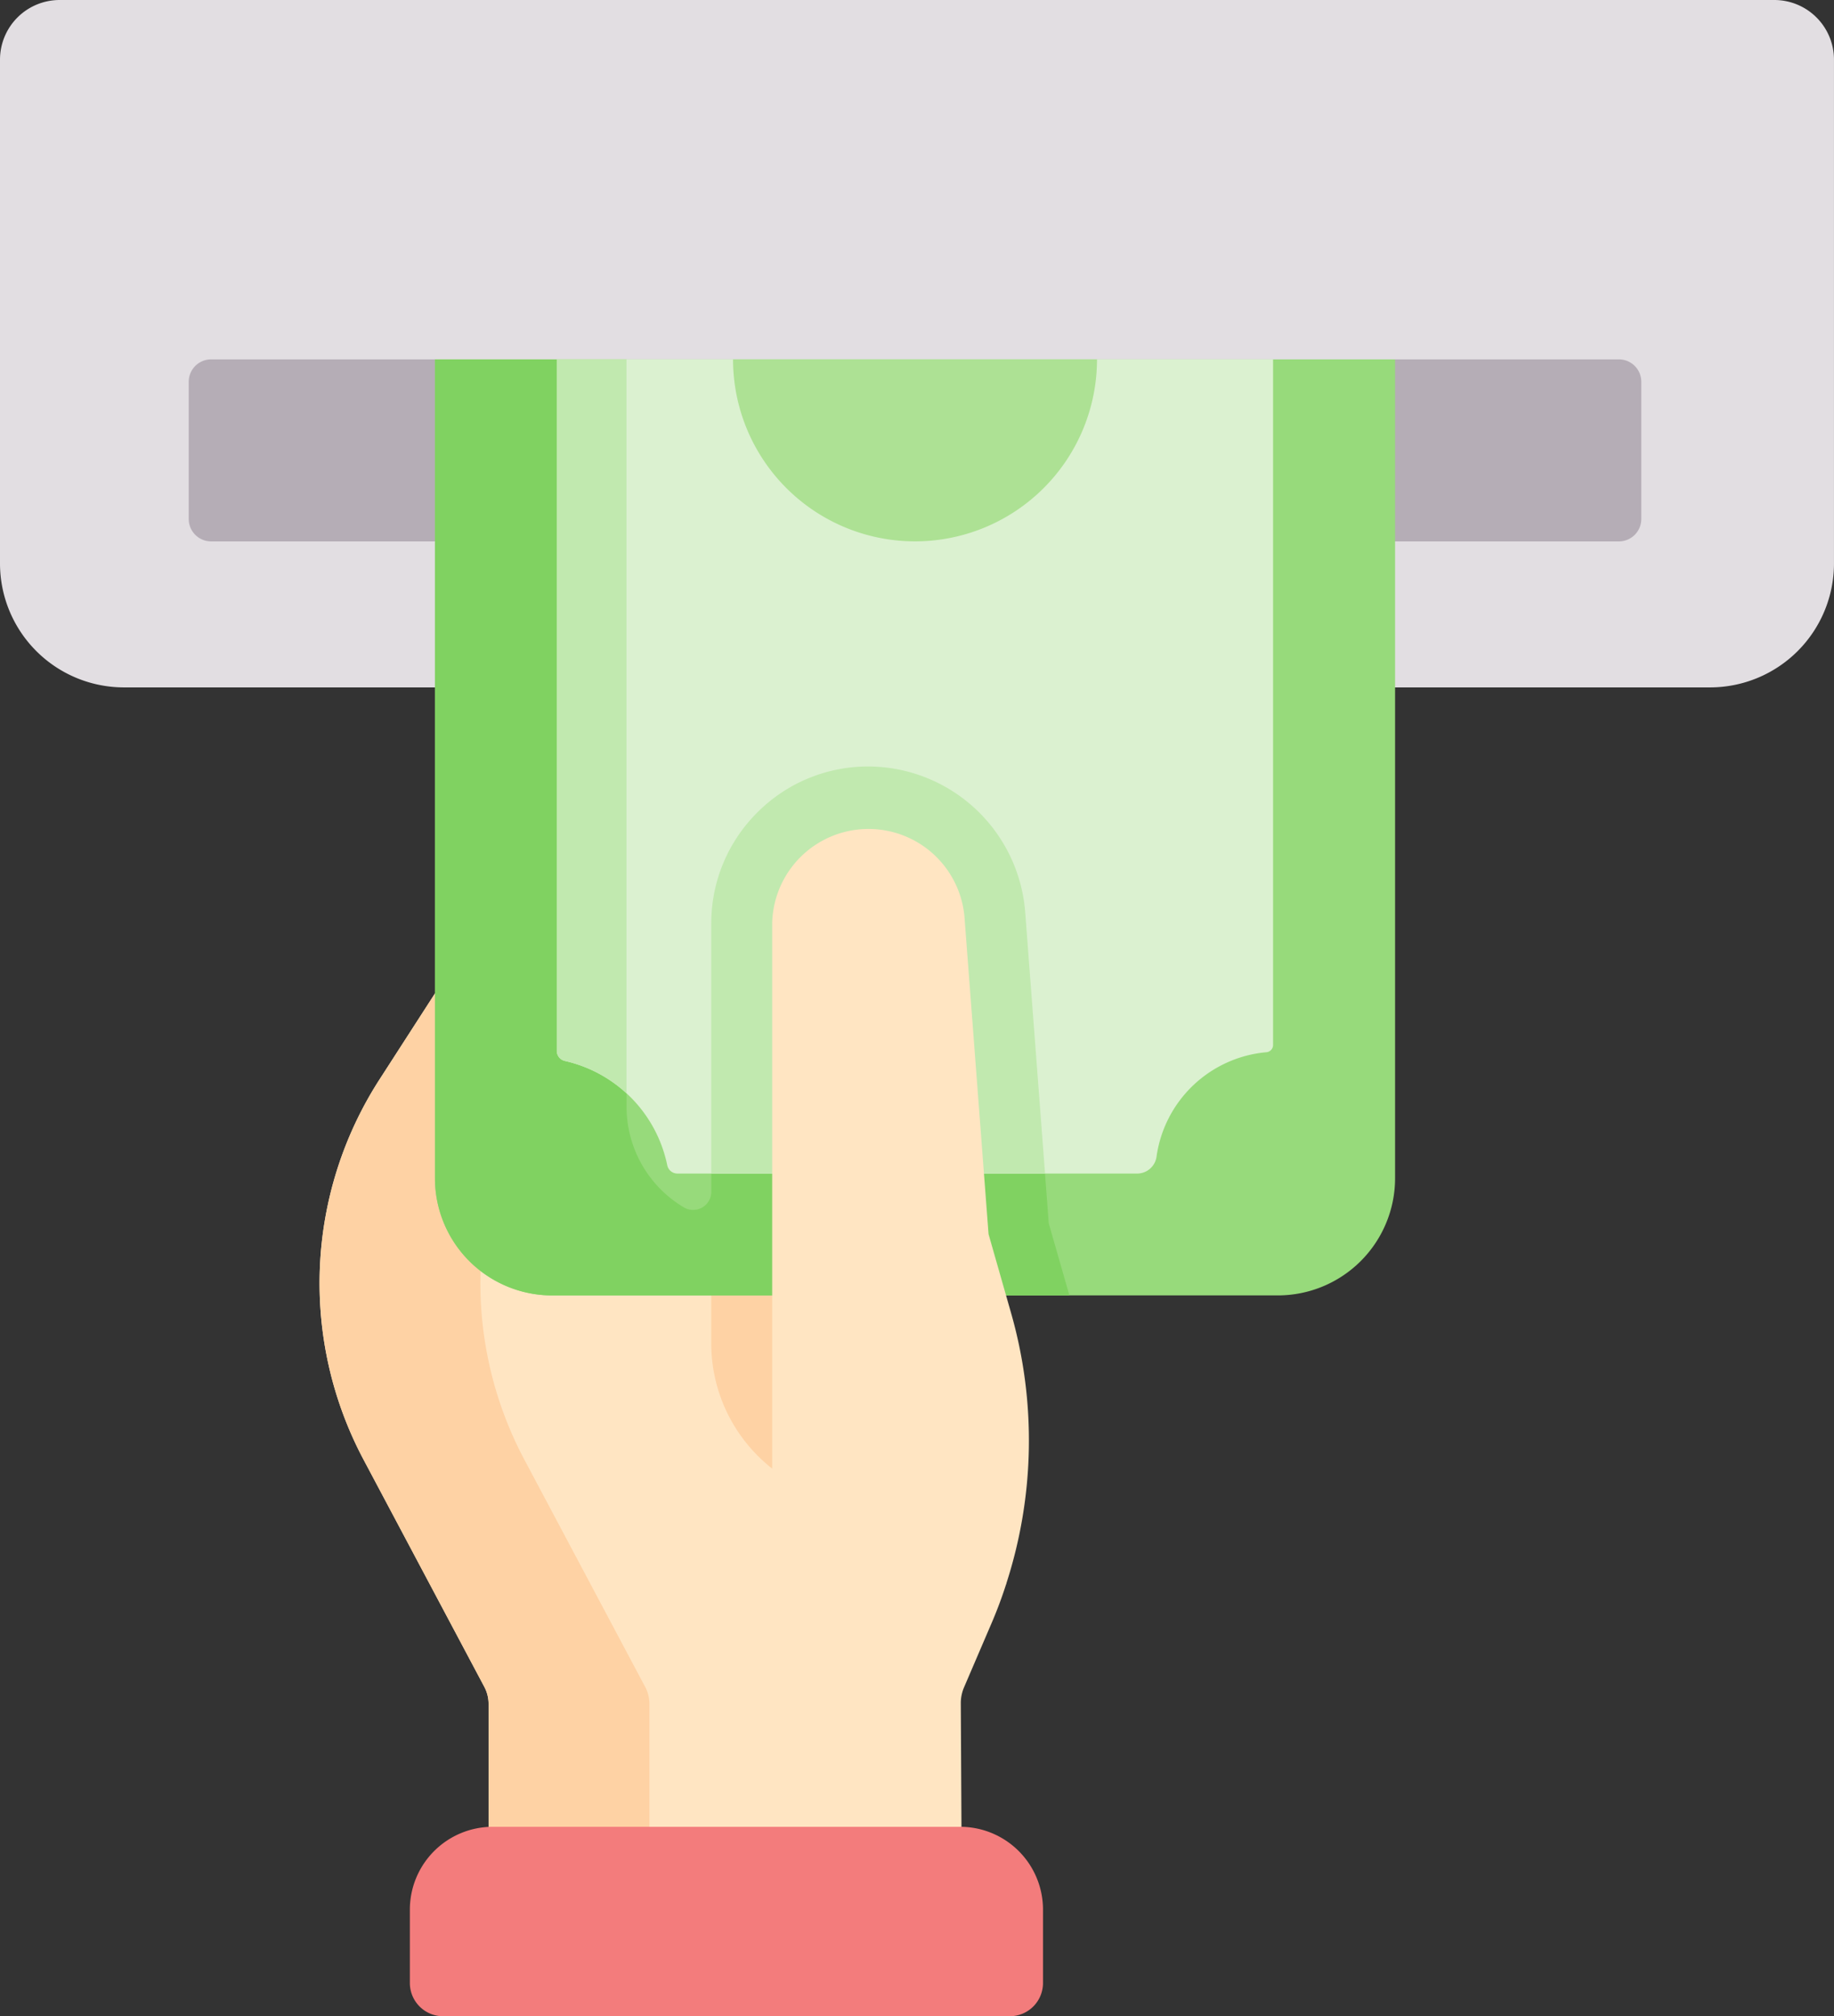 <svg xmlns="http://www.w3.org/2000/svg" width="85.663" height="94.172" viewBox="0 0 85.663 94.172"><rect x="0" y="0" width="85.663" height="94.172" fill="#333333" stroke="none"/><g transform="translate(-22.43)"><g transform="translate(37.357 42.361)"><path d="M125.938,223.32l7.254,31.627q-.3.939-.692,1.849l-1.273,2.967a1.883,1.883,0,0,0-.154.747l.057,10.52H109.016V260.544a1.708,1.708,0,0,0-.2-.8l-5.643-10.617a17.561,17.561,0,0,1,.74-17.738l2.6-4.033Z" transform="translate(-101.123 -223.32)" fill="#ffe5c2"/></g><path d="M116.329,259.748l-5.643-10.617a17.561,17.561,0,0,1,.74-17.738l2.6-4.033,12.257-2.549-.342-1.491-19.426,4.04-2.6,4.033a17.561,17.561,0,0,0-.74,17.738l5.643,10.617a1.708,1.708,0,0,1,.2.8v10.486h7.511V260.545a1.708,1.708,0,0,0-.2-.8Z" transform="translate(-63.766 -180.96)" fill="#fed2a4"/><path d="M152.926,457.107v-3.425a3.87,3.87,0,0,0-3.87-3.87H127.223a3.87,3.87,0,0,0-3.87,3.87v3.425a1.553,1.553,0,0,0,1.553,1.553h26.467A1.553,1.553,0,0,0,152.926,457.107Z" transform="translate(-81.779 -364.488)" fill="#f37c7c"/><g transform="translate(22.43 0)"><g transform="translate(0 0)"><path d="M105.306,0a2.786,2.786,0,0,1,2.786,2.786V26.315a5.791,5.791,0,0,1-5.789,5.791H28.219a5.791,5.791,0,0,1-5.789-5.791V2.786A2.786,2.786,0,0,1,25.216,0Z" transform="translate(-22.43 0)" fill="#e2dee2"/></g></g><g transform="translate(31.245 16.785)"><path d="M135.7,88.49H125.243l-1.626,1.652H84.487L80.4,88.49H69.947A1.047,1.047,0,0,0,68.9,89.537v6.408a1.047,1.047,0,0,0,1.047,1.047H135.7a1.047,1.047,0,0,0,1.047-1.047V89.537A1.047,1.047,0,0,0,135.7,88.49Z" transform="translate(-68.9 -88.49)" fill="#b5adb6"/><path d="M210.469,251.134,204.09,223.32l-6.52,1.356v19.031A7.427,7.427,0,0,0,205,251.134Z" transform="translate(-173.163 -197.744)" fill="#fed2a4"/><path d="M145.282,132.208H168.9a5.476,5.476,0,0,0,5.476-5.476V88.489H129.53v38.243a5.476,5.476,0,0,0,5.475,5.476Z" transform="translate(-118.029 -88.489)" fill="#97da7b"/><path d="M158.2,128.844l-1.1-14.555a7.375,7.375,0,0,0-7.321-6.785,7.34,7.34,0,0,0-7.341,7.341v12.522a.849.849,0,0,1-1.28.731,5.47,5.47,0,0,1-2.679-4.707v-34.9H129.53v38.243a5.476,5.476,0,0,0,5.476,5.476h24.159Z" transform="translate(-118.029 -88.489)" fill="#80d261"/><path d="M159.53,88.489v32.294a.485.485,0,0,0,.378.474,6.3,6.3,0,0,1,4.782,4.872.486.486,0,0,0,.476.388h21.49a.916.916,0,0,0,.883-.757,5.692,5.692,0,0,1,5.148-4.911.341.341,0,0,0,.3-.333V88.489Z" transform="translate(-142.339 -88.489)" fill="#dbf1d0"/><path d="M159.908,121.257a6.275,6.275,0,0,1,2.878,1.514V88.489H159.53v32.294A.485.485,0,0,0,159.908,121.257Z" transform="translate(-142.339 -88.489)" fill="#c1e9af"/><path d="M199.72,190.88a7.294,7.294,0,0,0-2.15,5.191v11.673h15.59l-.928-12.228a7.375,7.375,0,0,0-7.321-6.785A7.293,7.293,0,0,0,199.72,190.88Z" transform="translate(-173.163 -169.716)" fill="#c1e9af"/><path d="M219.914,88.489a8.5,8.5,0,1,1-17,0Z" transform="translate(-177.49 -88.489)" fill="#ade194"/><g transform="translate(27.252 21.86)"><path d="M223.729,226.413a21.679,21.679,0,0,1-.231,12.66H212.57V208.226a4.5,4.5,0,0,1,8.98-.34l1.127,14.843Z" transform="translate(-212.57 -203.73)" fill="#ffe5c2"/></g></g></g></svg>